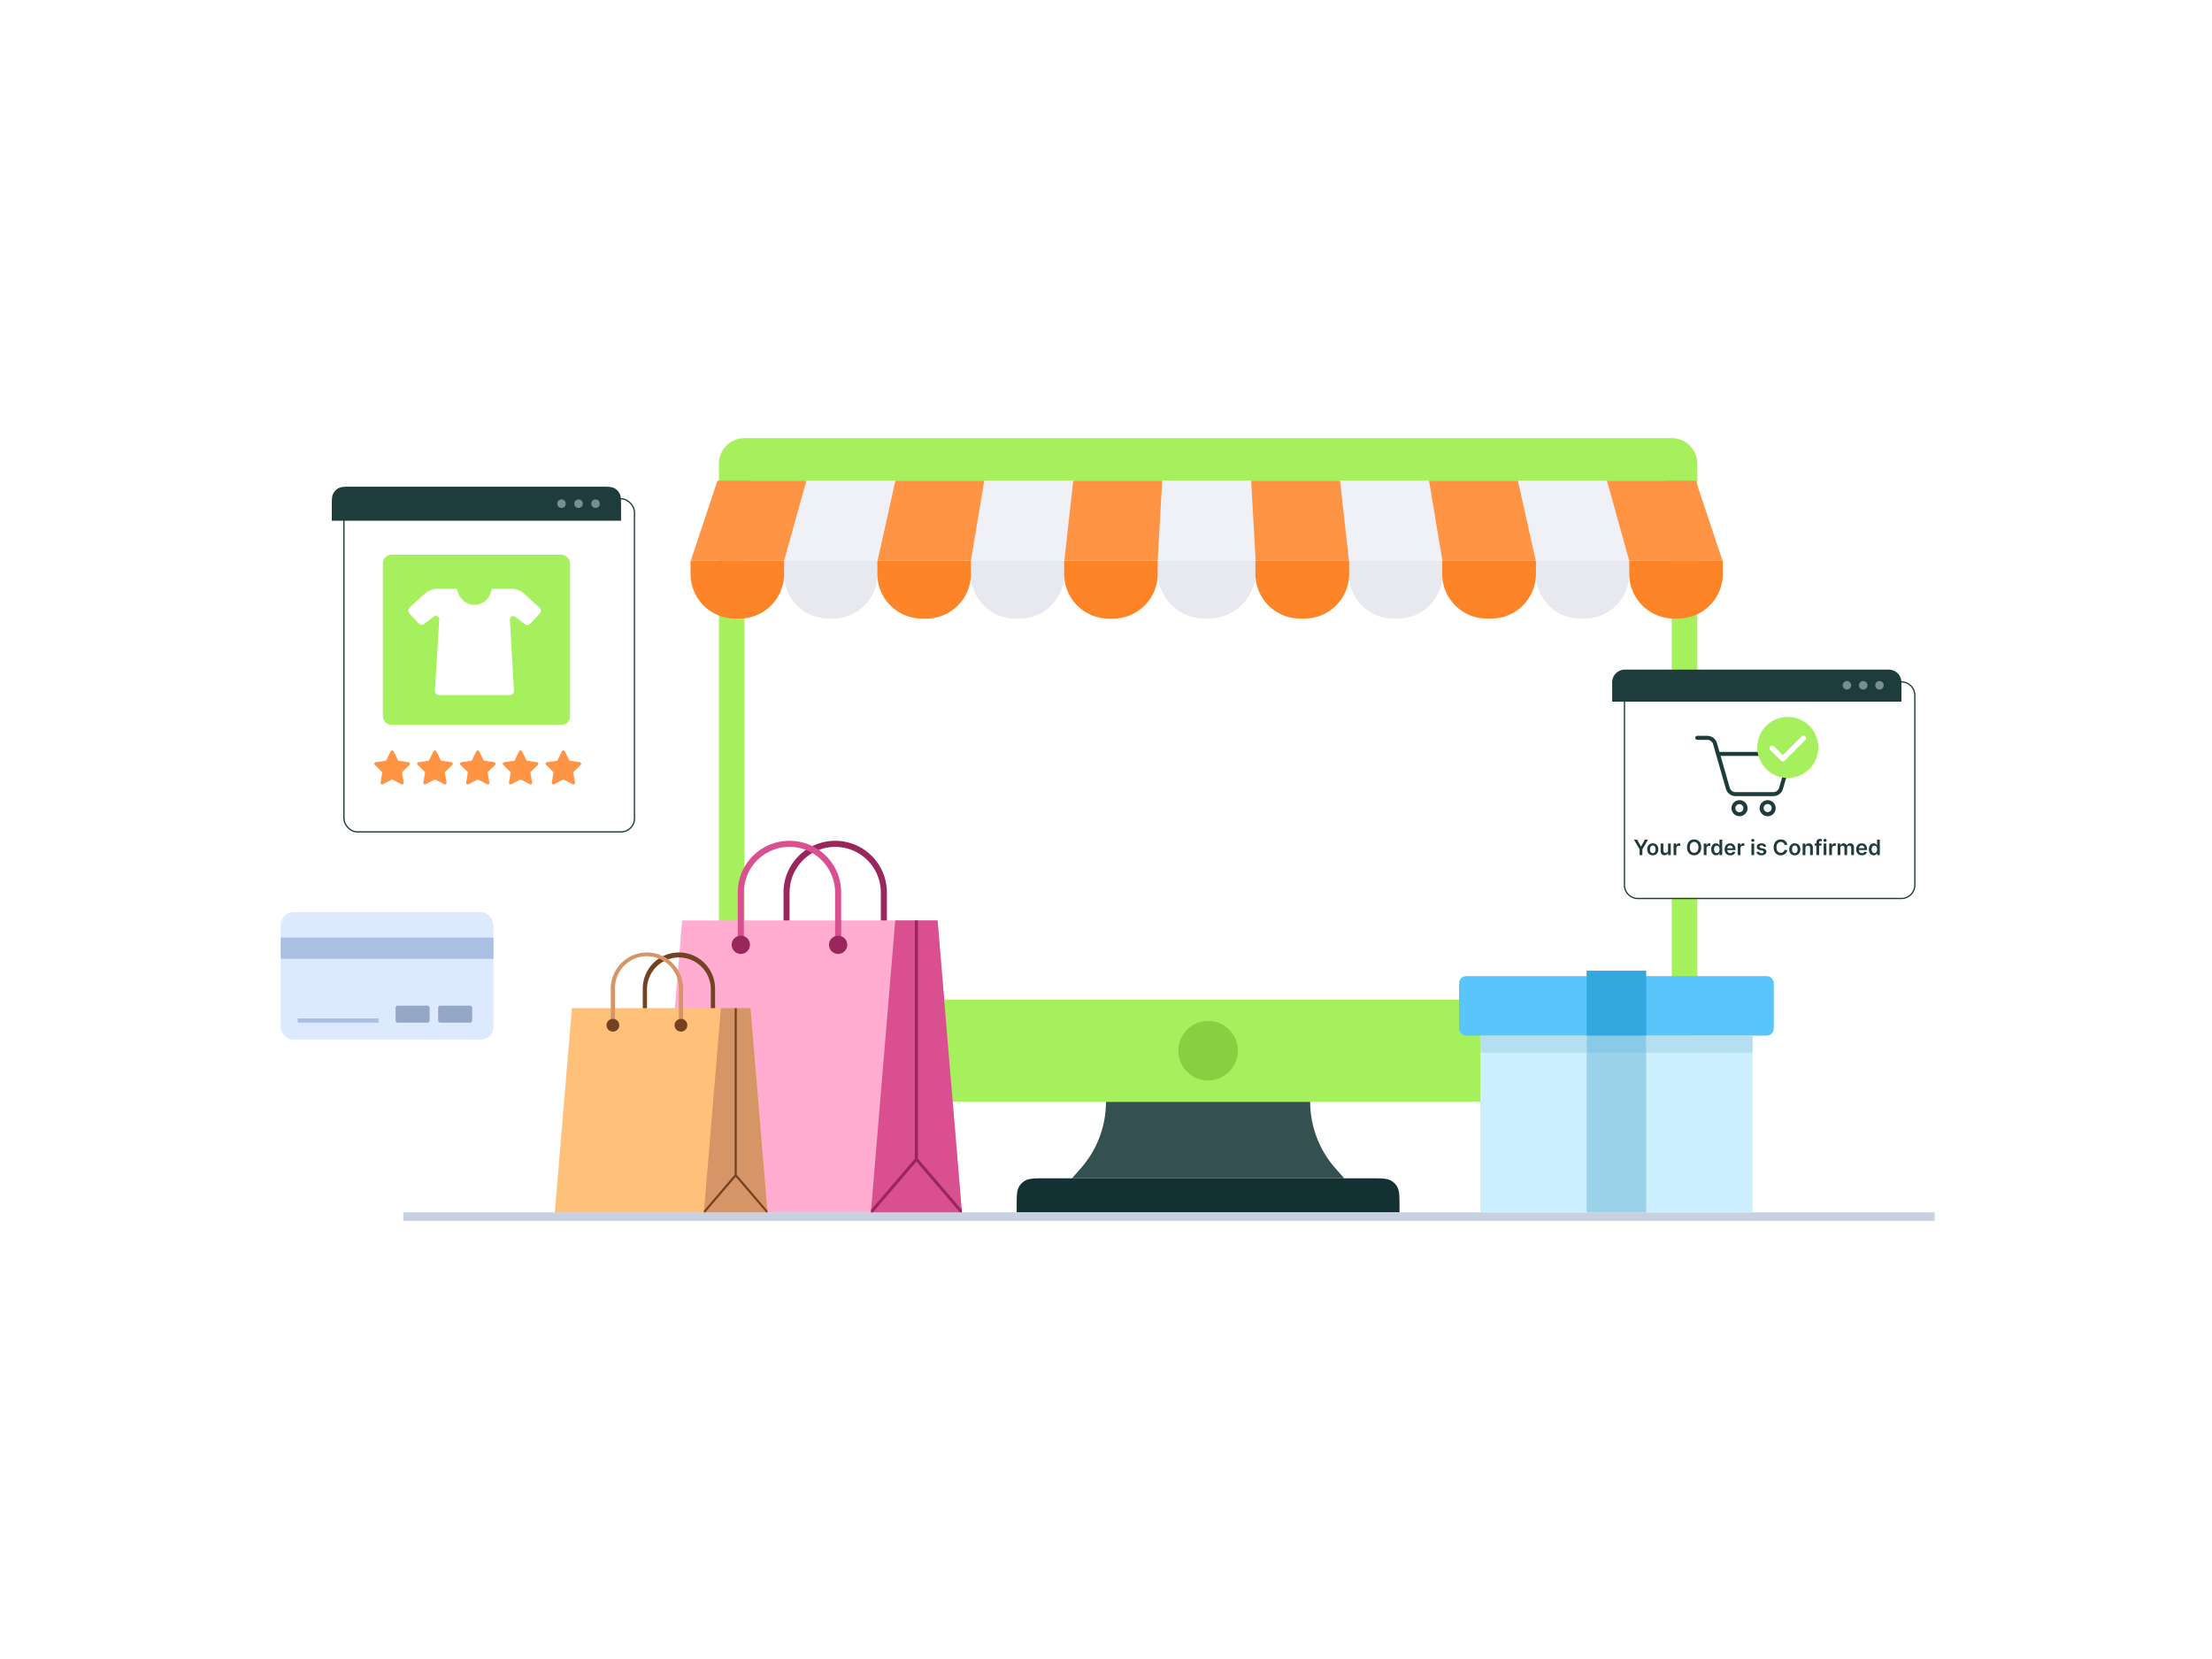 <svg xmlns="http://www.w3.org/2000/svg" fill="none" viewBox="0 0 520 390"><rect width="520" height="390" fill="#fff" rx="26"/><path fill="#133132" d="M239 283.8c0-2.61 0-3.92.59-4.89a4.042 4.042 0 0 1 1.32-1.32c1-.59 2.27-.59 4.89-.59h76.4c2.62 0 3.93 0 4.89.59.537.331.989.783 1.32 1.32.59 1 .59 2.28.59 4.89v1.2h-90v-1.2Z"/><path fill="#355051" d="M260 259h48a23.683 23.683 0 0 0 6 15.73l2 2.27h-64l2-2.27a23.683 23.683 0 0 0 6-15.73Z"/><path fill="#A6EF5D" d="M393 103H175a6 6 0 0 0-6 6v144a6 6 0 0 0 6 6h218a6 6 0 0 0 6-6V109a6 6 0 0 0-6-6Z"/><path fill="#fff" d="M391 113H177a2 2 0 0 0-2 2v118a2 2 0 0 0 2 2h214a2 2 0 0 0 2-2V115a2 2 0 0 0-2-2Z"/><path fill="#89D041" d="M284 254a7 7 0 1 0 0-14 7 7 0 0 0 0 14Z"/><path fill="#C7D1E0" d="M454.8 285h-360v2h360v-2Z"/><path fill="#F0F1F7" d="M295.16 131.82h-23l1.05-18.82h20.91l1.04 18.82ZM339.07 131.82h-21.95l-2.1-18.82h20.91l3.14 18.82ZM382.99 131.82h-21.96L356.84 113h20.91l5.24 18.82ZM228.25 131.82h21.95l2.09-18.82h-20.9l-3.14 18.82ZM184.33 131.82h21.96l4.19-18.82h-20.91l-5.24 18.82Z"/><path fill="#FF9445" d="M317.12 131.82h-21.96L294.12 113h20.9l2.1 18.82ZM361.03 131.82h-21.96L335.93 113h20.91l4.19 18.82ZM404.94 131.82h-21.95L377.75 113h20.91l6.28 18.82ZM250.2 131.82h21.96l1.05-18.82h-20.92l-2.09 18.82ZM206.29 131.82h21.96l3.14-18.82h-20.91l-4.19 18.82ZM162.38 131.82h21.95l5.24-18.82h-20.91l-6.28 18.82Z"/><path fill="#E8E8EF" d="M272.16 131.82h23v2.59a10.997 10.997 0 0 1-11 11h-1a11 11 0 0 1-11-11v-2.59ZM317.12 131.82h22v3.09a10.497 10.497 0 0 1-10.55 10.5h-1a10.5 10.5 0 0 1-10.5-10.5v-3.09h.05ZM361 131.82h22v3.09a10.509 10.509 0 0 1-3.079 7.428 10.487 10.487 0 0 1-7.431 3.072h-1a10.496 10.496 0 0 1-10.49-10.5v-3.09ZM239.7 145.42h-1a10.498 10.498 0 0 1-10.5-10.5v-3.09h22v3.09a10.502 10.502 0 0 1-10.5 10.5ZM195.79 145.42h-1a10.502 10.502 0 0 1-10.5-10.5v-3.09h22v3.09a10.502 10.502 0 0 1-10.5 10.5Z"/><path fill="#FF8327" d="M295.16 131.82h22v3.09a10.505 10.505 0 0 1-6.509 9.713 10.497 10.497 0 0 1-4.031.787h-1a10.502 10.502 0 0 1-10.5-10.5v-3.09h.04ZM339.07 131.82h22v3.09a10.505 10.505 0 0 1-6.509 9.713 10.493 10.493 0 0 1-4.031.787h-1a10.5 10.5 0 0 1-10.5-10.5v-3.09h.04ZM383 131.82h22v3.09a10.505 10.505 0 0 1-6.523 9.718c-1.281.524-2.653.79-4.037.782h-1a10.503 10.503 0 0 1-10.44-10.5v-3.09ZM261.66 145.42h-1a10.498 10.498 0 0 1-10.5-10.5v-3.09h22v3.09a10.502 10.502 0 0 1-10.5 10.5ZM217.75 145.42h-1a10.502 10.502 0 0 1-10.5-10.5v-3.09h22v3.09a10.502 10.502 0 0 1-10.5 10.5ZM173.83 145.42h-1a10.502 10.502 0 0 1-10.5-10.5v-3.09h22v3.09a10.502 10.502 0 0 1-10.5 10.5Z"/><rect width="50" height="30" x="66" y="214.41" fill="#DDE9FF" rx="3"/><path fill="#ABBFE2" d="M66 220.41h50v5H66zM70 239.41h19v1H70z"/><rect width="8" height="4" x="103" y="236.41" fill="#94A7C7" rx=".5"/><rect width="8" height="4" x="93" y="236.41" fill="#94A7C7" rx=".5"/><g filter="url(#a)"><rect width="68" height="78" x="78" y="114.41" fill="#fff" rx="3"/><rect width="68.3" height="78.3" x="77.85" y="114.26" stroke="#1F3C3C" stroke-width=".3" rx="3.15"/></g><path fill="#1F3C3C" d="M78 119.21c0-1.68 0-2.52.327-3.162a3.004 3.004 0 0 1 1.311-1.311c.642-.327 1.482-.327 3.162-.327h58.4c1.68 0 2.52 0 3.162.327a3.009 3.009 0 0 1 1.311 1.311c.327.642.327 1.482.327 3.162v3.2H78v-3.2Z"/><circle cx="140" cy="118.41" r="1" fill="#798E8E"/><circle cx="136" cy="118.41" r="1" fill="#798E8E"/><circle cx="132" cy="118.41" r="1" fill="#798E8E"/><path fill="#FF9445" d="m90.758 178.825-2.432.353-.043.009a.376.376 0 0 0-.27.272.378.378 0 0 0 .103.369l1.76 1.715-.414 2.421-.005.042a.38.38 0 0 0 .174.343.378.378 0 0 0 .383.017l2.175-1.143 2.17 1.143.037.018a.393.393 0 0 0 .198.022.386.386 0 0 0 .317-.442l-.415-2.421 1.762-1.715.03-.032a.384.384 0 0 0-.06-.539.384.384 0 0 0-.182-.079l-2.43-.353-1.088-2.202a.378.378 0 0 0-.684 0l-1.086 2.202ZM100.821 178.825l-2.431.353-.043.009a.376.376 0 0 0-.271.272.378.378 0 0 0 .103.369l1.761 1.715-.415 2.421-.005.042a.38.38 0 0 0 .558.36l2.174-1.143 2.17 1.143.038.018a.393.393 0 0 0 .198.022.382.382 0 0 0 .317-.442l-.416-2.421 1.762-1.715.03-.032a.385.385 0 0 0 .059-.379.382.382 0 0 0-.3-.239l-2.431-.353-1.087-2.202a.377.377 0 0 0-.141-.155.376.376 0 0 0-.402 0 .377.377 0 0 0-.141.155l-1.087 2.202ZM110.884 178.825l-2.432.353-.043.009a.378.378 0 0 0-.269.47.375.375 0 0 0 .102.171l1.761 1.715-.415 2.421-.005.042a.385.385 0 0 0 .173.343.381.381 0 0 0 .384.017l2.175-1.143 2.169 1.143.038.018a.394.394 0 0 0 .198.022.399.399 0 0 0 .183-.081.385.385 0 0 0 .135-.361l-.416-2.421 1.762-1.715.03-.032a.384.384 0 0 0-.242-.618l-2.431-.353-1.087-2.202a.379.379 0 0 0-.683 0l-1.087 2.202ZM120.947 178.825l-2.431.353-.043.009a.376.376 0 0 0-.27.47.394.394 0 0 0 .102.171l1.761 1.715-.415 2.421-.005.042a.375.375 0 0 0 .041.195.378.378 0 0 0 .517.165l2.174-1.143 2.17 1.143.038.018a.393.393 0 0 0 .198.022.382.382 0 0 0 .317-.442l-.416-2.421 1.762-1.715.03-.032a.385.385 0 0 0 .059-.379.382.382 0 0 0-.3-.239l-2.431-.353-1.087-2.202a.377.377 0 0 0-.141-.155.376.376 0 0 0-.402 0 .377.377 0 0 0-.141.155l-1.087 2.202ZM131.01 178.825l-2.432.353-.043.009a.378.378 0 0 0-.269.47.375.375 0 0 0 .102.171l1.761 1.715-.415 2.421-.005.042a.385.385 0 0 0 .173.343.381.381 0 0 0 .384.017l2.175-1.143 2.169 1.143.038.018a.394.394 0 0 0 .198.022.399.399 0 0 0 .183-.081.385.385 0 0 0 .135-.361l-.416-2.421 1.762-1.715.03-.032a.384.384 0 0 0-.242-.618l-2.431-.353-1.087-2.202a.379.379 0 0 0-.683 0l-1.087 2.202Z"/><rect width="44" height="40" x="90" y="130.41" fill="#A6EF5D" rx="2"/><path fill="#fff" d="m126.735 142.764-3.409-3.088a4.66 4.66 0 0 0-3.167-1.266h-4.413a.19.19 0 0 0-.127.06.217.217 0 0 0-.057.136 4.433 4.433 0 0 1-1.406 2.563 3.946 3.946 0 0 1-2.621 1.011 3.946 3.946 0 0 1-2.62-1.011 4.433 4.433 0 0 1-1.406-2.563.217.217 0 0 0-.057-.136.19.19 0 0 0-.127-.06h-4.413a4.66 4.66 0 0 0-3.167 1.266l-3.41 3.088a1.03 1.03 0 0 0-.24.335 1.083 1.083 0 0 0 .193 1.178l2.182 2.305a.922.922 0 0 0 1.246.103l2.317-1.76a.731.731 0 0 1 .821-.047.798.798 0 0 1 .302.323c.07.136.102.29.094.445l-1.004 16.673c-.008.14.011.281.056.413.045.132.115.253.205.355a.97.97 0 0 0 .321.239.912.912 0 0 0 .383.084h16.648a.913.913 0 0 0 .384-.084.97.97 0 0 0 .321-.239c.09-.102.16-.223.205-.355a1.09 1.09 0 0 0 .056-.413l-.966-16.622a.87.87 0 0 1 .095-.444.791.791 0 0 1 .302-.323.73.73 0 0 1 .82.047l2.318 1.76a.92.92 0 0 0 1.246-.103l2.182-2.306a1.03 1.03 0 0 0 .231-.367c.051-.139.073-.288.064-.436a1.082 1.082 0 0 0-.112-.426 1.014 1.014 0 0 0-.27-.335Z"/><g filter="url(#b)"><path fill="#fff" d="M443.973 157.45h-61.924a3.02 3.02 0 0 0-3.019 3.02v44.58a3.02 3.02 0 0 0 3.019 3.02h61.924a3.019 3.019 0 0 0 3.018-3.02v-44.58a3.019 3.019 0 0 0-3.018-3.02Z"/><path stroke="#1F3C3C" stroke-width=".3" d="M443.973 157.3h-61.924a3.17 3.17 0 0 0-3.169 3.17v44.58a3.17 3.17 0 0 0 3.169 3.17h61.924a3.169 3.169 0 0 0 3.168-3.17v-44.58a3.17 3.17 0 0 0-3.168-3.17Z"/></g><path fill="#1F3C3C" d="M443.99 157.41h-62a3 3 0 0 0-3 3v4.53h68v-4.47a3.003 3.003 0 0 0-3-3.06Z"/><path fill="#798E8E" d="M441.826 162.1a1 1 0 1 0 0-2 1 1 0 0 0 0 2ZM438.004 162.1a1 1 0 1 0 0-2 1 1 0 0 0 0 2ZM434.181 162.1a1 1 0 1 0 0-2 1 1 0 0 0 0 2Z"/><path fill="#1F3C3C" fill-rule="evenodd" d="M411.729 201.017v-2.727h.643v2.727h-.643Zm.324-3.114a.376.376 0 0 1-.263-.101.325.325 0 0 1-.11-.247c0-.097.036-.179.11-.247a.37.37 0 0 1 .263-.103c.103 0 .19.034.262.103.074.068.11.15.11.247a.325.325 0 0 1-.11.247.37.37 0 0 1-.262.101Zm16.654 3.114v-2.727h.643v2.727h-.643Zm.323-3.114a.378.378 0 0 1-.263-.101.328.328 0 0 1-.11-.247c0-.097.037-.179.11-.247a.371.371 0 0 1 .263-.103c.103 0 .191.034.263.103.073.068.11.15.11.247a.328.328 0 0 1-.11.247.373.373 0 0 1-.263.101Zm10.852 2.997c.169.11.361.165.575.165a.784.784 0 0 0 .637-.266c.063-.075.111-.145.144-.211h.039v.429h.632v-3.636h-.644v1.36h-.027a1.181 1.181 0 0 0-.14-.211.735.735 0 0 0-.245-.194.844.844 0 0 0-.394-.082c-.21 0-.4.054-.57.162a1.11 1.11 0 0 0-.407.474 1.778 1.778 0 0 0-.149.767c0 .3.049.554.147.764.099.209.232.369.402.479Zm1.102-.472a.558.558 0 0 1-.348.11.561.561 0 0 1-.357-.114.725.725 0 0 1-.218-.314 1.322 1.322 0 0 1-.073-.456c0-.17.024-.32.073-.451a.674.674 0 0 1 .217-.309.56.56 0 0 1 .358-.112c.139 0 .255.036.35.108a.659.659 0 0 1 .217.304c.049.13.074.283.074.46 0 .176-.025.33-.074.463a.691.691 0 0 1-.219.311Zm-4.005.472c.199.114.435.17.709.17.212 0 .4-.032.564-.095.165-.066.3-.157.405-.274a.932.932 0 0 0 .217-.415l-.6-.068a.51.51 0 0 1-.323.313.783.783 0 0 1-.254.039.73.73 0 0 1-.366-.089.621.621 0 0 1-.243-.259.883.883 0 0 1-.087-.393h1.9v-.197c0-.239-.034-.445-.1-.618a1.155 1.155 0 0 0-.273-.429 1.071 1.071 0 0 0-.398-.249 1.388 1.388 0 0 0-.476-.082 1.208 1.208 0 0 0-1.131.677c-.106.212-.16.458-.16.739 0 .285.054.533.16.743.107.21.259.372.456.487Zm.023-1.504a.707.707 0 0 1 .082-.296.663.663 0 0 1 .233-.249.625.625 0 0 1 .346-.096.61.61 0 0 1 .323.084.582.582 0 0 1 .219.229.686.686 0 0 1 .079.328h-1.282Zm-5.009 1.621v-2.727h.615v.463h.031a.72.72 0 0 1 .283-.365.817.817 0 0 1 .47-.134c.185 0 .341.045.467.135.128.089.218.21.27.364h.029a.746.746 0 0 1 .305-.362.94.94 0 0 1 .513-.137c.251 0 .456.08.614.238.159.159.238.39.238.695v1.83h-.644v-1.731c0-.169-.045-.293-.135-.371a.483.483 0 0 0-.33-.119.462.462 0 0 0-.364.146.532.532 0 0 0-.13.374v1.701h-.63v-1.758a.454.454 0 0 0-.128-.337.446.446 0 0 0-.33-.126.471.471 0 0 0-.253.071.5.5 0 0 0-.181.197.615.615 0 0 0-.067.295v1.658h-.643Zm-1.982-2.727v2.727h.642v-1.603a.562.562 0 0 1 .299-.515.648.648 0 0 1 .316-.076 1.244 1.244 0 0 1 .298.037v-.591a.7.7 0 0 0-.648.112.678.678 0 0 0-.256.364h-.028v-.455h-.623Zm-1.807.497v-.497h-.565v-.215c0-.106.025-.188.073-.245.05-.058.135-.087.254-.087a.66.66 0 0 1 .139.014c.041.009.075.017.103.025l.127-.497a1.474 1.474 0 0 0-.488-.075 1.01 1.01 0 0 0-.43.091.722.722 0 0 0-.309.273.863.863 0 0 0-.113.459v.257h-.403v.497h.403v2.23h.644v-2.23h.565Zm-3.786.632v1.598h-.643v-2.727h.615v.463h.032a.775.775 0 0 1 .3-.364.92.92 0 0 1 .513-.135c.188 0 .352.041.492.121.141.081.25.197.326.35.079.153.117.338.116.556v1.736h-.643v-1.637c0-.182-.047-.325-.142-.428a.498.498 0 0 0-.389-.154.606.606 0 0 0-.3.074.522.522 0 0 0-.204.212.706.706 0 0 0-.073.335Zm-3.187 1.476c.195.117.426.175.692.175.266 0 .497-.058.692-.175.196-.118.347-.281.453-.492a1.6 1.6 0 0 0 .162-.739c0-.282-.054-.528-.162-.74a1.172 1.172 0 0 0-.453-.494 1.32 1.32 0 0 0-.692-.176 1.32 1.32 0 0 0-.692.176 1.189 1.189 0 0 0-.455.494 1.62 1.62 0 0 0-.16.74c0 .282.053.528.16.739.108.211.259.374.455.492Zm1.058-.458a.555.555 0 0 1-.362.119.574.574 0 0 1-.37-.119.73.73 0 0 1-.218-.324 1.363 1.363 0 0 1-.071-.451c0-.166.024-.317.071-.452a.723.723 0 0 1 .218-.325.564.564 0 0 1 .37-.121c.144 0 .265.04.362.121.097.08.169.189.216.325.049.135.073.286.073.452 0 .166-.024.316-.073.451a.719.719 0 0 1-.216.324Zm-2.13-1.829h-.664a.828.828 0 0 0-.105-.29.774.774 0 0 0-.449-.35 1.034 1.034 0 0 0-.311-.046.943.943 0 0 0-.525.149.978.978 0 0 0-.359.434c-.086.189-.13.421-.13.694 0 .278.044.512.13.703a.986.986 0 0 0 .359.43.96.96 0 0 0 .523.144c.109 0 .211-.015.306-.043a.83.83 0 0 0 .451-.339.798.798 0 0 0 .11-.284l.664.003a1.435 1.435 0 0 1-.162.487 1.42 1.42 0 0 1-.786.671 1.736 1.736 0 0 1-.591.096c-.32 0-.605-.074-.856-.222a1.548 1.548 0 0 1-.593-.641c-.145-.279-.217-.614-.217-1.005 0-.392.073-.727.218-1.005.146-.279.344-.493.595-.641.251-.148.535-.222.853-.222.202 0 .39.028.564.085.174.057.329.141.465.251.137.109.248.242.336.401.089.157.147.337.174.54Zm-5.556.467.586-.064a.857.857 0 0 0-.342-.552c-.184-.137-.435-.205-.755-.205-.218 0-.41.035-.577.103a.904.904 0 0 0-.389.288.703.703 0 0 0-.137.437.673.673 0 0 0 .187.493c.125.129.319.221.58.276l.466.097a.66.66 0 0 1 .277.117c.06.051.09.116.09.194 0 .092-.047.17-.14.233a.65.65 0 0 1-.368.094.633.633 0 0 1-.36-.094.443.443 0 0 1-.181-.279l-.627.06c.039.251.16.447.364.588.204.14.472.209.806.209.227 0 .429-.036.604-.11a.965.965 0 0 0 .41-.305.743.743 0 0 0 .151-.455.63.63 0 0 0-.192-.474c-.125-.12-.317-.209-.575-.264l-.465-.1a.745.745 0 0 1-.299-.122.237.237 0 0 1-.087-.194c-.001-.092.044-.167.134-.225a.614.614 0 0 1 .337-.087c.099 0 .183.016.252.048a.454.454 0 0 1 .25.293Zm-6.096-.785v2.727h.643v-1.603c0-.116.026-.218.079-.307a.569.569 0 0 1 .219-.208.648.648 0 0 1 .316-.076 1.244 1.244 0 0 1 .298.037v-.591a.7.7 0 0 0-.648.112.678.678 0 0 0-.256.364h-.028v-.455h-.623Zm-1.757 2.78a1.4 1.4 0 0 1-.708-.17 1.148 1.148 0 0 1-.456-.487 1.618 1.618 0 0 1-.16-.743c0-.281.053-.527.16-.739.107-.213.258-.379.451-.497.193-.12.419-.18.68-.18.168 0 .326.028.475.082.151.053.283.136.398.249.116.112.207.255.274.429.066.173.099.379.099.618v.197h-1.9a.883.883 0 0 0 .087.393.621.621 0 0 0 .243.259.735.735 0 0 0 .366.089.778.778 0 0 0 .254-.039.568.568 0 0 0 .197-.119.488.488 0 0 0 .126-.194l.6.068a.93.93 0 0 1-.216.415c-.106.117-.24.208-.405.274a1.575 1.575 0 0 1-.565.095Zm-.685-1.674h1.282a.686.686 0 0 0-.08-.328.58.58 0 0 0-.218-.229.613.613 0 0 0-.324-.084.627.627 0 0 0-.346.096.66.66 0 0 0-.232.249.692.692 0 0 0-.082.296Zm-3.234 1.504c.169.11.361.165.575.165a.86.86 0 0 0 .389-.078.8.8 0 0 0 .249-.188 1.14 1.14 0 0 0 .143-.211h.039v.429h.633v-3.636h-.645v1.36h-.027a1.13 1.13 0 0 0-.14-.211.735.735 0 0 0-.245-.194.844.844 0 0 0-.394-.082c-.21 0-.4.054-.57.162-.17.107-.306.265-.407.474a1.778 1.778 0 0 0-.149.767c0 .3.049.554.148.764.098.209.232.369.401.479Zm1.103-.472a.56.56 0 0 1-.349.11.56.56 0 0 1-.356-.114.718.718 0 0 1-.219-.314 1.346 1.346 0 0 1-.073-.456c0-.17.025-.32.073-.451a.674.674 0 0 1 .217-.309.563.563 0 0 1 .358-.112.56.56 0 0 1 .35.108.659.659 0 0 1 .217.304c.05.13.074.283.074.46 0 .176-.024.33-.074.463a.697.697 0 0 1-.218.311Zm-3.411.589v-2.727h.624v.455h.028a.678.678 0 0 1 .256-.364.7.7 0 0 1 .417-.13 1.773 1.773 0 0 1 .231.018v.591a1.23 1.23 0 0 0-.298-.037.652.652 0 0 0-.317.076.56.56 0 0 0-.298.515v1.603h-.643Zm-.814-.811c.147-.28.221-.615.221-1.007 0-.392-.074-.727-.221-1.005a1.555 1.555 0 0 0-.596-.641 1.65 1.65 0 0 0-.854-.222c-.319 0-.604.074-.856.222-.251.148-.45.362-.597.641-.145.278-.218.613-.218 1.005 0 .391.073.726.218 1.005.147.278.346.492.597.641.252.148.537.222.856.222.318 0 .603-.074.854-.222.252-.148.451-.361.596-.639Zm-.571-1.705c.086.19.129.422.129.698a1.7 1.7 0 0 1-.129.7.976.976 0 0 1-.356.431.948.948 0 0 1-.523.146.95.95 0 0 1-.524-.146.978.978 0 0 1-.357-.431 1.717 1.717 0 0 1-.128-.7c0-.276.043-.508.128-.698a.967.967 0 0 1 .357-.431.934.934 0 0 1 .524-.148c.197 0 .372.049.523.148.152.097.27.241.356.431Zm-5.709 2.516v-2.727h.623v.455h.028a.678.678 0 0 1 .256-.364.7.7 0 0 1 .417-.13 1.773 1.773 0 0 1 .231.018v.591a1.23 1.23 0 0 0-.298-.037.648.648 0 0 0-.316.076.562.562 0 0 0-.299.515v1.603h-.642Zm-1.304-2.727v1.58a.643.643 0 0 1-.087.347.583.583 0 0 1-.494.275.483.483 0 0 1-.372-.153.58.58 0 0 1-.143-.412v-1.637h-.642v1.737c0 .217.038.403.115.557a.83.83 0 0 0 .32.35.932.932 0 0 0 .474.119.88.88 0 0 0 .516-.146.818.818 0 0 0 .304-.374h.029v.484h.623v-2.727h-.643Zm-3.591 2.78a1.32 1.32 0 0 1-.692-.175 1.202 1.202 0 0 1-.455-.492 1.625 1.625 0 0 1-.159-.739c0-.282.053-.528.159-.74.108-.212.26-.377.455-.494a1.32 1.32 0 0 1 .692-.176c.267 0 .498.059.693.176.195.117.346.282.453.494.107.212.161.458.161.74s-.054.528-.161.739a1.191 1.191 0 0 1-.453.492 1.322 1.322 0 0 1-.693.175Zm.004-.514c.144 0 .265-.04.362-.119a.729.729 0 0 0 .217-.324c.048-.135.073-.285.073-.451 0-.166-.025-.317-.073-.452a.721.721 0 0 0-.217-.325.546.546 0 0 0-.362-.121.56.56 0 0 0-.369.121.732.732 0 0 0-.219.325 1.37 1.37 0 0 0-.071.452c0 .166.024.316.071.451a.74.74 0 0 0 .219.324.57.57 0 0 0 .369.119Zm-3.682-3.175h-.744l1.323 2.28v1.356h.657v-1.356l1.323-2.28h-.744l-.89 1.609h-.035l-.89-1.609ZM416.878 187.156h-8.886a2.36 2.36 0 0 1-2.269-1.716l-3.004-10.486a1.415 1.415 0 0 0-1.361-1.029h-2.353a.472.472 0 1 1 0-.945h2.353a2.36 2.36 0 0 1 2.269 1.717l.592 2.064h15.575c.453 0 .868.207 1.137.57.271.363.351.821.221 1.253l-2.033 6.946a2.359 2.359 0 0 1-2.241 1.626Zm-12.388-9.45 2.142 7.477a1.413 1.413 0 0 0 1.36 1.028h8.886c.599 0 1.149-.396 1.338-.962l2.031-6.935a.465.465 0 0 0-.074-.417.463.463 0 0 0-.379-.191H404.49Zm4.438 14.175a1.892 1.892 0 0 1-1.89-1.89c0-1.042.847-1.89 1.89-1.89 1.042 0 1.89.848 1.89 1.89 0 1.042-.848 1.89-1.89 1.89Zm0-2.835a.946.946 0 1 0 .001 1.891.946.946 0 0 0-.001-1.891Zm4.725.945c0 1.042.847 1.89 1.89 1.89 1.042 0 1.89-.848 1.89-1.89 0-1.042-.848-1.89-1.89-1.89-1.043 0-1.89.848-1.89 1.89Zm.945 0a.946.946 0 1 1 1.891.001.946.946 0 0 1-1.891-.001Z" clip-rule="evenodd"/><path fill="#A6EF5D" d="M420.279 182.878a7.17 7.17 0 1 0-.001-14.341 7.17 7.17 0 0 0 .001 14.341Z"/><path fill="#fff" d="M419.11 178.998a.622.622 0 0 1-.43-.18l-2.5-2.5a.607.607 0 0 1-.182-.43.607.607 0 0 1 .617-.609c.162 0 .319.064.435.179l2.06 2.06 4.4-4.4a.617.617 0 0 1 1.051.43.602.602 0 0 1-.181.43l-4.84 4.84a.625.625 0 0 1-.43.18Z"/><path fill="#CCF0FF" d="M411.99 243.461h-64V285h64v-41.539Z"/><path fill="#5AC5FB" d="M414.27 229.461h-68.56c-.952 0-1.428 0-1.792.186a1.702 1.702 0 0 0-.742.743c-.186.363-.186.839-.186 1.791v8.56c0 .953 0 1.429.186 1.792.163.32.423.58.742.743.364.185.84.185 1.792.185h68.56c.952 0 1.428 0 1.792-.185a1.7 1.7 0 0 0 .743-.743c.185-.363.185-.839.185-1.792v-8.56c0-.952 0-1.428-.185-1.791a1.7 1.7 0 0 0-.743-.743c-.364-.186-.84-.186-1.792-.186Z"/><path fill="#9BD2EA" d="M386.99 243.461h-14V285h14v-41.539Z"/><path fill="#8BC9E8" d="M386.99 243.461h-14v4h14v-4Z"/><path fill="#B5DFF1" d="M411.99 243.461h-25v4h25v-4ZM372.99 243.461h-25v4h25v-4Z"/><path fill="#33A7E0" d="M386.99 228.187h-14v15.274h14v-15.274Z"/><path fill="#9A275C" d="M208.494 222.105h-1.43v-12.297a10.722 10.722 0 0 0-21.447 0v12.325h-1.429v-12.325a12.152 12.152 0 1 1 24.306 0v12.297Z"/><path fill="#FFACD0" d="M226.124 285.001h-71.489l5.733-68.63h60.037l5.719 68.63Z"/><path fill="#D94F8F" d="M226.124 285.001h-21.39l5.719-68.63h9.952l5.719 68.63ZM197.743 222.105h-1.43v-12.297a10.722 10.722 0 0 0-21.447 0v12.325h-1.429v-12.325a12.152 12.152 0 1 1 24.306 0v12.297Z"/><path fill="#9A275C" d="M197.028 224.25a2.145 2.145 0 1 0 0-4.29 2.145 2.145 0 0 0 0 4.29ZM174.152 224.25a2.144 2.144 0 1 0 0-4.289 2.144 2.144 0 0 0 0 4.289ZM226.081 284.4l-10.294-12.024v-56.005h-.715v56.005L204.777 284.4l-.043.601h.472l10.223-11.939 10.237 11.939h.458l-.043-.601Z"/><path fill="#734321" d="M168.1 241.011h-1v-8.6a7.502 7.502 0 0 0-15 0v8.62h-1v-8.62a8.5 8.5 0 1 1 17 0v8.6Z"/><path fill="#FFC179" d="M180.43 285h-50l4.01-48h41.99l4 48Z"/><path fill="#D69567" d="M180.43 285h-14.96l4-48h6.96l4 48ZM160.58 241.011h-1v-8.6a7.501 7.501 0 1 0-15 0v8.62h-1v-8.62a8.5 8.5 0 0 1 17 0v8.6Z"/><path fill="#734321" d="M160.08 242.511a1.5 1.5 0 1 0 0-3 1.5 1.5 0 0 0 0 3ZM144.08 242.511a1.5 1.5 0 1 0 0-3 1.5 1.5 0 0 0 0 3ZM180.4 284.58l-7.2-8.41V237h-.5v39.17l-7.2 8.41-.03.42h.33l7.15-8.35 7.16 8.35h.32l-.03-.42Z"/><defs><filter id="a" width="71.6" height="81.6" x="77.7" y="114.11" color-interpolation-filters="sRGB" filterUnits="userSpaceOnUse"><feFlood flood-opacity="0" result="BackgroundImageFix"/><feColorMatrix in="SourceAlpha" result="hardAlpha" values="0 0 0 0 0 0 0 0 0 0 0 0 0 0 0 0 0 0 127 0"/><feOffset dx="3" dy="3"/><feComposite in2="hardAlpha" operator="out"/><feColorMatrix values="0 0 0 0 0.122 0 0 0 0 0.235 0 0 0 0 0.235 0 0 0 0.04 0"/><feBlend in2="BackgroundImageFix" result="effect1_dropShadow_0_1"/><feBlend in="SourceGraphic" in2="effect1_dropShadow_0_1" result="shape"/></filter><filter id="b" width="71.561" height="54.22" x="378.73" y="157.15" color-interpolation-filters="sRGB" filterUnits="userSpaceOnUse"><feFlood flood-opacity="0" result="BackgroundImageFix"/><feColorMatrix in="SourceAlpha" result="hardAlpha" values="0 0 0 0 0 0 0 0 0 0 0 0 0 0 0 0 0 0 127 0"/><feOffset dx="3" dy="3"/><feComposite in2="hardAlpha" operator="out"/><feColorMatrix values="0 0 0 0 0.122 0 0 0 0 0.235 0 0 0 0 0.235 0 0 0 0.04 0"/><feBlend in2="BackgroundImageFix" result="effect1_dropShadow_0_1"/><feBlend in="SourceGraphic" in2="effect1_dropShadow_0_1" result="shape"/></filter></defs></svg>